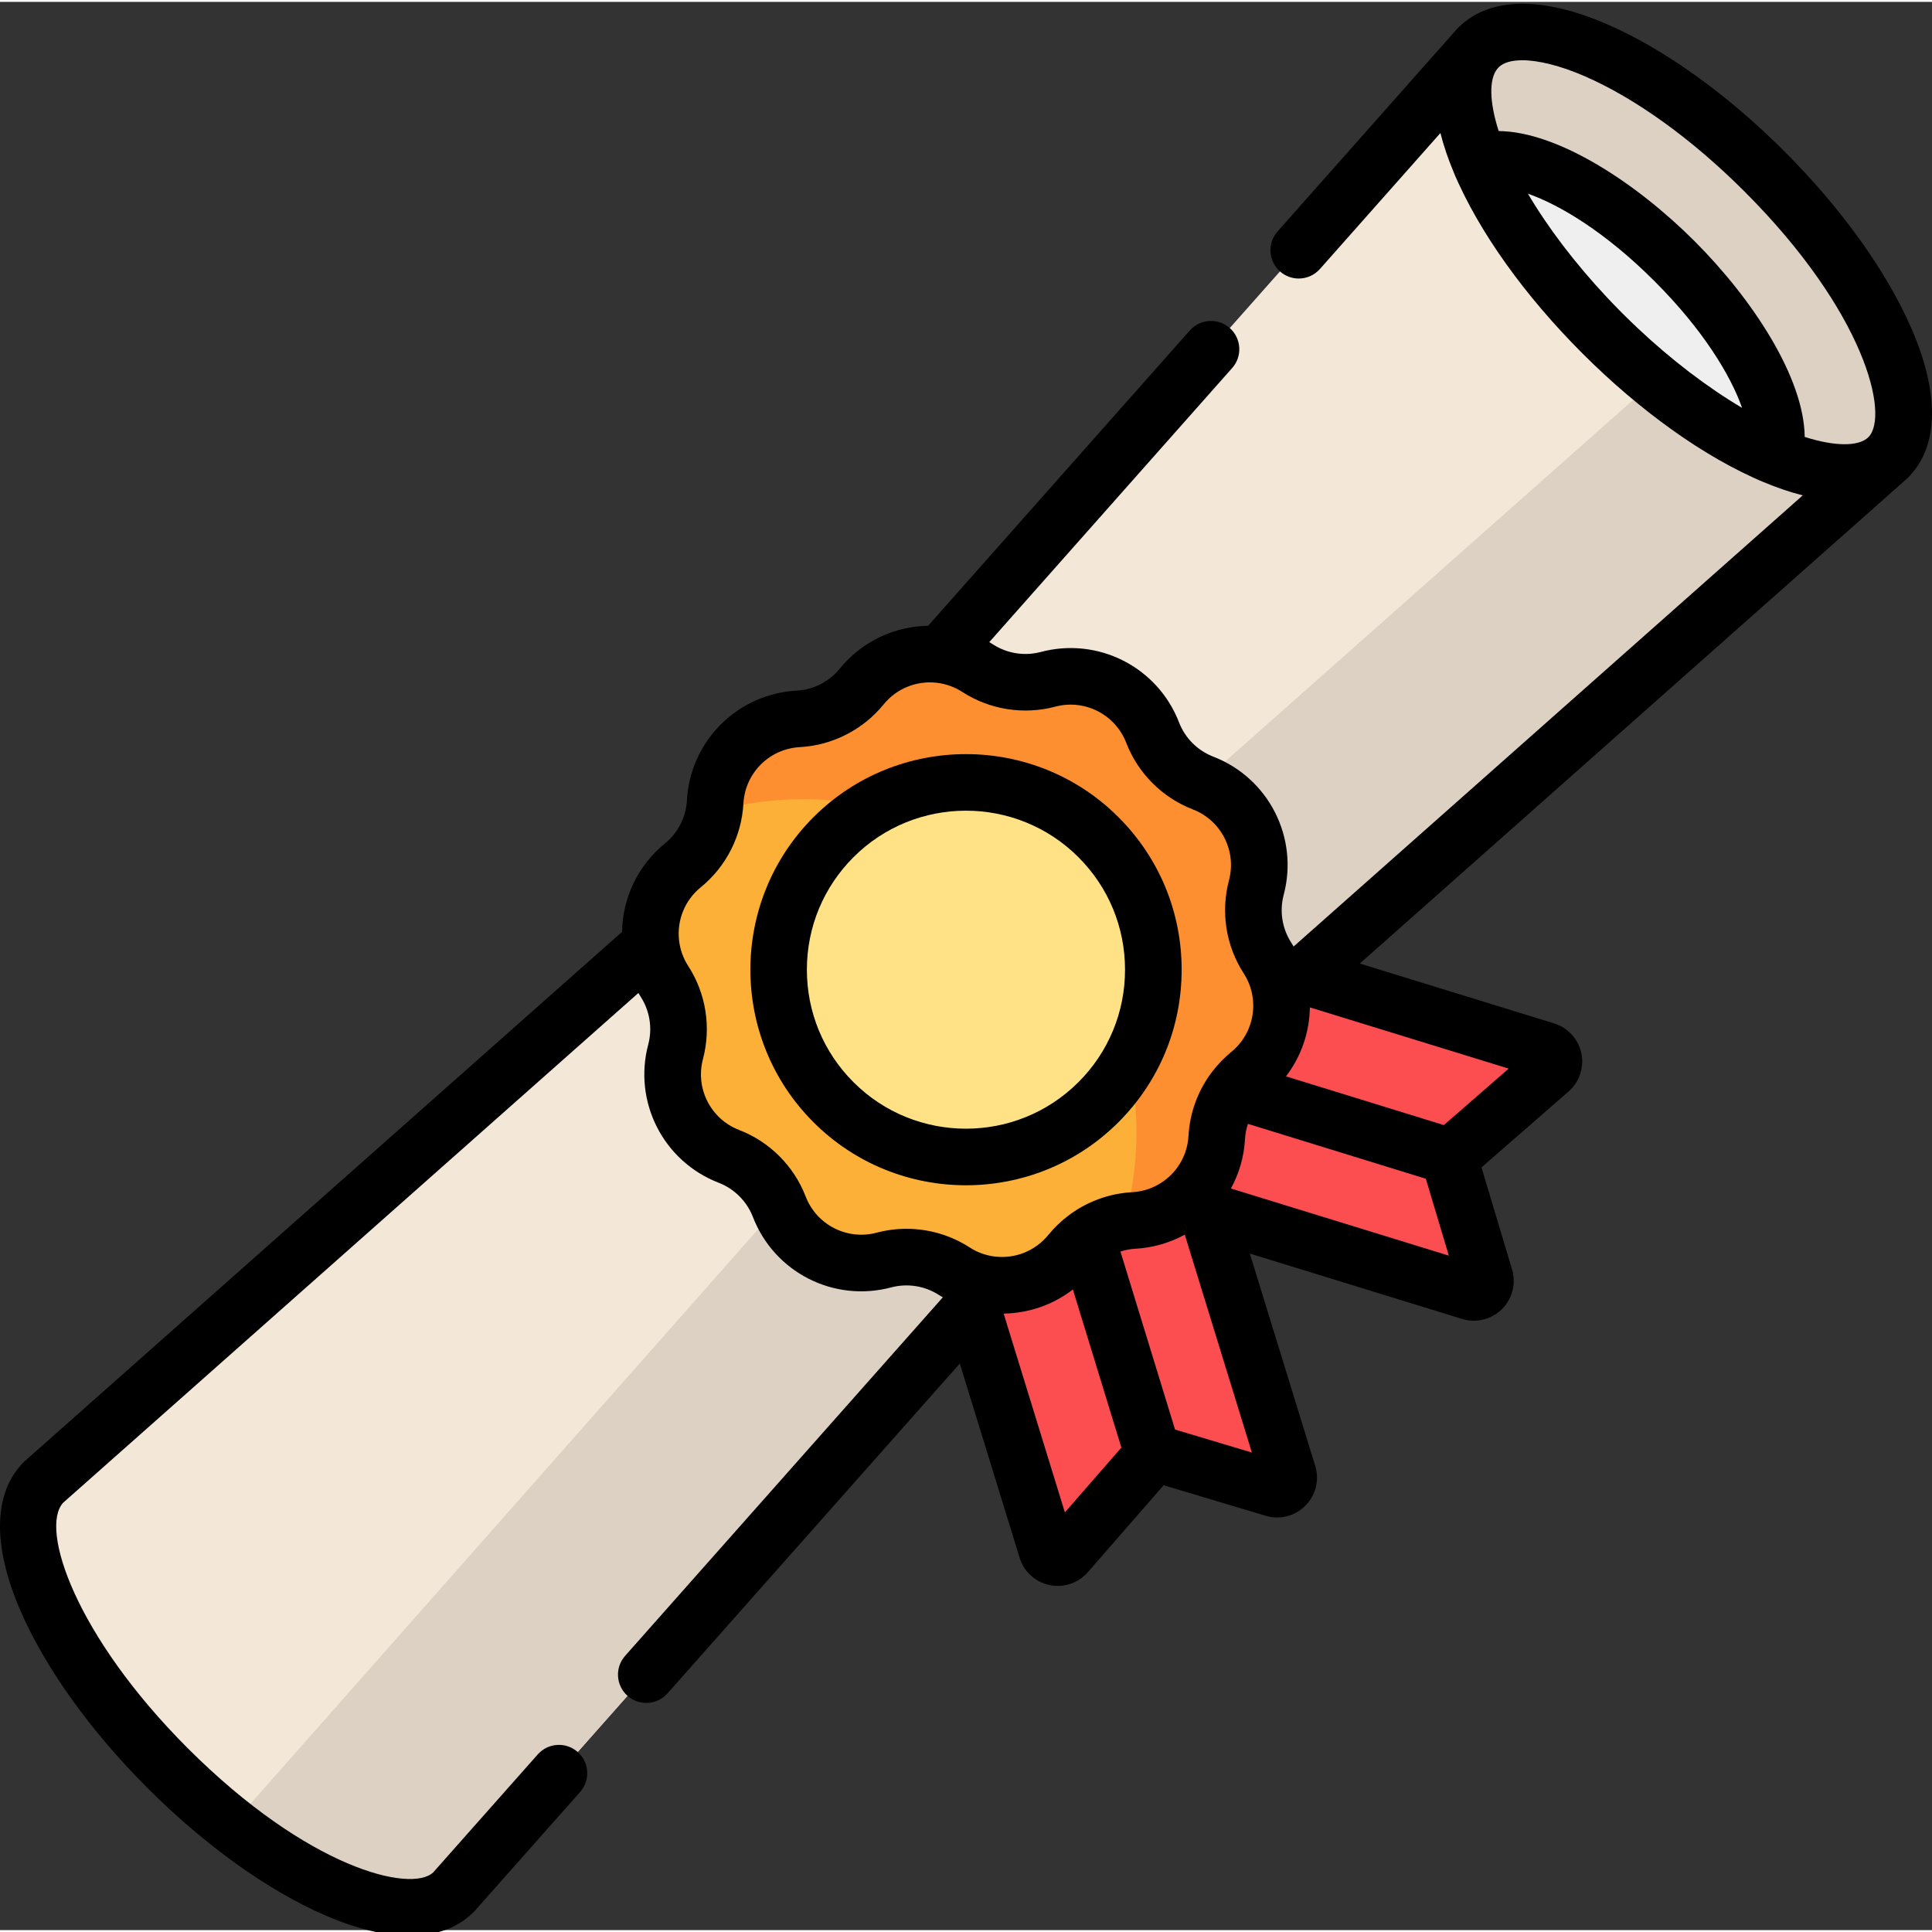 <?xml version="1.0" encoding="UTF-8"?> <svg xmlns="http://www.w3.org/2000/svg" xmlns:xlink="http://www.w3.org/1999/xlink" xmlns:svgjs="http://svgjs.com/svgjs" version="1.1" width="512" height="512" x="0" y="0" viewBox="0 0 512 511" style="enable-background:new 0 0 512 512" xml:space="preserve"><rect x="0" y="0" width="512" height="511" fill="#333333" stroke="none"/><g><path xmlns="http://www.w3.org/2000/svg" d="m277.383 410.125-27.977-90.812 64.062-19.734 27.906 90.594c.723 2.34-1.461 4.543-3.809 3.84l-29.773-8.914c-1.152-.344-2.402.016-3.191.922l-21.977 25.219c-1.582 1.809-4.535 1.184-5.242-1.113zm0 0" fill="#FC4E51" data-original="#fc4e51"></path><path xmlns="http://www.w3.org/2000/svg" d="m409.637 277.871-90.816-27.973-19.734 64.062 90.594 27.906c2.344.723 4.543-1.461 3.84-3.809l-8.91-29.777c-.348-1.152.016-2.398.922-3.191l25.215-21.977c1.812-1.578 1.184-4.535-1.109-5.242zm0 0" fill="#FC4E51" data-original="#fc4e51"></path><path xmlns="http://www.w3.org/2000/svg" d="m500.434 120.695-108.629-108.629-178.625 201.574-201.605 178.652c-11.852 11.855 2.852 45.785 32.848 75.781 30 29.996 63.926 44.703 75.781 32.848l178.656-201.605zm0 0" fill="#F3E8D7" data-original="#f3e8d7"></path><path xmlns="http://www.w3.org/2000/svg" d="m460.594 80.855-201.574 178.625-197.617 223.668c24.875 19.473 49.152 27.426 58.801 17.773l178.656-201.605 201.574-178.621zm0 0" fill="#DDD1C3" data-original="#ddd1c3"></path><path xmlns="http://www.w3.org/2000/svg" d="m467.582 44.918c-29.996-30-63.926-44.703-75.781-32.852-11.855 11.855 2.852 45.785 32.852 75.781 29.996 29.996 63.922 44.703 75.777 32.848 11.855-11.855-2.852-45.781-32.848-75.777zm0 0" fill="#DDD1C3" data-original="#ddd1c3"></path><path xmlns="http://www.w3.org/2000/svg" d="m392.223 42.398c5.859 13.883 17.156 30.172 32.43 45.445 15.277 15.277 31.566 26.574 45.449 32.43 3.578-10.809-7.055-32.289-26.32-51.555s-40.75-29.898-51.559-26.32zm0 0" fill="#EFEFEF" data-original="#efefef"></path><path xmlns="http://www.w3.org/2000/svg" d="m211.535 190.016c6.562-.359 12.668-3.469 16.812-8.566 7.504-9.227 20.754-11.324 30.742-4.871 5.52 3.566 12.289 4.641 18.641 2.953 11.492-3.051 23.445 3.039 27.73 14.129 2.367 6.133 7.215 10.977 13.344 13.344 11.094 4.289 17.184 16.238 14.129 27.734-1.688 6.352-.613 13.121 2.953 18.641 6.457 9.988 4.359 23.234-4.867 30.738-5.098 4.148-8.211 10.254-8.566 16.816-.652 11.875-10.133 21.359-22.012 22.008-6.559.359-12.668 3.469-16.812 8.566-7.504 9.227-20.754 11.324-30.742 4.871-5.52-3.566-12.285-4.641-18.637-2.953-11.496 3.051-23.445-3.035-27.734-14.129-2.367-6.133-7.215-10.977-13.344-13.344-11.094-4.289-17.184-16.238-14.129-27.734 1.688-6.352.613-13.121-2.953-18.641-6.457-9.988-4.359-23.234 4.867-30.738 5.098-4.148 8.211-10.254 8.57-16.816.648-11.875 10.133-21.359 22.008-22.008zm0 0" fill="#FCB038" data-original="#fcb038"></path><path xmlns="http://www.w3.org/2000/svg" d="m335.887 253.379c-3.566-5.52-4.637-12.289-2.949-18.641 3.051-11.496-3.039-23.445-14.133-27.734-6.129-2.367-10.973-7.211-13.344-13.344-4.285-11.094-16.234-17.18-27.73-14.129-6.352 1.688-13.121.617-18.641-2.953-9.988-6.453-23.234-4.355-30.742 4.871-4.145 5.098-10.25 8.207-16.812 8.566-11.875.648-21.359 10.133-22.008 22.008-.047.84-.137 1.672-.273 2.492 29.66-8.219 62.766-.695 86.078 22.621 23.316 23.312 30.84 56.422 22.621 86.078.82-.137 1.652-.227 2.492-.273 11.875-.648 21.359-10.133 22.008-22.008.359-6.562 3.473-12.668 8.57-16.816 9.223-7.504 11.32-20.75 4.863-30.738zm0 0" fill="#FD8F31" data-original="#fd8f31"></path><path xmlns="http://www.w3.org/2000/svg" d="m291.098 221.367c-19.391-19.395-50.832-19.395-70.227 0-19.391 19.391-19.391 50.832 0 70.223 19.395 19.395 50.836 19.395 70.227 0 19.395-19.391 19.395-50.832 0-70.223zm0 0" fill="#FFE285" data-original="#ffe285"></path><path xmlns="http://www.w3.org/2000/svg" d="m313.148 256.48c0-15.27-5.945-29.621-16.742-40.418-22.285-22.285-58.547-22.285-80.832 0-22.289 22.285-22.289 58.547 0 80.832 11.141 11.145 25.777 16.715 40.414 16.715 14.641 0 29.277-5.57 40.418-16.715 10.797-10.793 16.742-25.148 16.742-40.414zm-86.969 29.805c-7.961-7.961-12.348-18.547-12.348-29.809 0-11.258 4.387-21.844 12.348-29.809 8.219-8.219 19.012-12.328 29.809-12.328s21.594 4.113 29.809 12.328c7.965 7.965 12.348 18.551 12.348 29.809 0 11.262-4.383 21.848-12.348 29.809-16.438 16.441-43.18 16.441-59.617 0zm0 0" fill="#000000" data-original="#000000"></path><path xmlns="http://www.w3.org/2000/svg" d="m506.586 86.625c-6.57-15.16-18.539-31.855-33.699-47.016-15.156-15.156-31.855-27.125-47.012-33.695-17.027-7.383-30.812-7.199-38.934.453-.113.094-.223.191-.328.293-.035.035-.078.066-.113.102-.051.055-.094.113-.148.164-.051.059-.109.109-.16.168l-.926 1.047c-.062.074-.133.141-.195.219l-46.504 52.48c-2.746 3.098-2.461 7.84.641 10.586 1.426 1.266 3.203 1.887 4.969 1.887 2.074 0 4.137-.852 5.617-2.523l31.934-36.039c.832 3.32 2.016 6.82 3.551 10.473.012.031.02.062.035.094.02.051.043.098.062.148.098.227.18.445.277.672.277.637.574 1.277.867 1.918.039.078.07.156.109.234.402.875.828 1.754 1.266 2.637.055.105.105.211.156.316.422.844.863 1.695 1.316 2.543.082.152.156.301.238.453.43.797.875 1.602 1.332 2.402.117.207.227.41.348.617.426.742.867 1.484 1.316 2.23.16.266.316.535.48.805.414.68.844 1.359 1.273 2.039.215.336.422.672.637 1.008.398.613.809 1.23 1.219 1.844.266.402.527.805.801 1.203.379.555.766 1.109 1.152 1.66.324.461.641.922.969 1.383.355.5.727 1 1.094 1.5.371.512.738 1.02 1.121 1.531.348.461.703.922 1.055 1.379.418.547.828 1.094 1.254 1.637.344.438.695.875 1.047 1.309.449.566.891 1.129 1.352 1.691.359.438.73.875 1.094 1.312.461.555.918 1.109 1.391 1.664.41.48.836.961 1.254 1.441.438.504.871 1.008 1.316 1.512.52.586 1.051 1.164 1.582 1.75.355.395.707.789 1.07 1.18.781.848 1.578 1.688 2.383 2.527.121.125.234.254.355.379.938.977 1.887 1.945 2.852 2.906.961.965 1.93 1.91 2.902 2.848.152.145.305.285.457.43.812.777 1.629 1.551 2.449 2.309.402.371.805.73 1.207 1.094.574.523 1.148 1.051 1.727 1.562.508.449 1.02.887 1.531 1.332.473.414.945.832 1.422 1.238.551.465 1.102.918 1.648 1.375.445.371.887.746 1.332 1.109.551.449 1.102.883 1.652 1.324.449.359.898.723 1.348 1.078.531.414 1.062.816 1.594 1.223.473.363.949.73 1.422 1.086.496.371.992.727 1.484 1.09.52.375 1.035.758 1.551 1.129.441.316.883.617 1.324.926.574.402 1.148.805 1.719 1.195.379.258.758.504 1.141.758.637.426 1.273.852 1.91 1.262.312.203.625.395.938.594.703.445 1.406.891 2.109 1.316.25.152.496.297.746.445.766.461 1.531.918 2.293 1.355.184.105.371.207.555.312.824.465 1.648.926 2.469 1.367.125.066.254.133.383.199.871.469 1.742.918 2.609 1.352.086.043.172.086.254.125.906.453 1.805.883 2.703 1.297.059.027.117.055.172.082.656.301 1.312.605 1.961.887.238.102.469.188.703.289.039.016.078.035.117.051.023.012.051.016.074.027 3.656 1.539 7.16 2.727 10.488 3.562l-134.926 119.562c-.203-.348-.41-.695-.633-1.035-2.414-3.734-3.145-8.34-2-12.641 4.039-15.219-3.988-30.977-18.676-36.652-4.148-1.605-7.449-4.906-9.051-9.055-5.676-14.688-21.434-22.711-36.656-18.676-4.301 1.145-8.906.41-12.641-2-.328-.215-.664-.414-.996-.609l64.371-72.645c2.75-3.102 2.461-7.84-.637-10.59-3.105-2.746-7.844-2.461-10.59.641l-69.352 78.262c-8.824.137-17.477 4.059-23.43 11.375-2.805 3.449-6.961 5.57-11.402 5.812-15.727.859-28.23 13.363-29.09 29.09-.242 4.441-2.359 8.598-5.812 11.402-7.316 5.953-11.238 14.605-11.375 23.43l-158.25 140.23c-.113.102-.223.203-.328.312-8.062 8.059-8.363 22.043-.852 39.371 6.574 15.16 18.539 31.855 33.699 47.016 15.156 15.156 31.855 27.125 47.012 33.695 8.348 3.617 15.914 5.426 22.422 5.426 7.004 0 12.773-2.094 16.953-6.273.105-.105.211-.215.309-.328l27.922-31.508c2.746-3.102 2.461-7.844-.637-10.59-3.105-2.75-7.844-2.461-10.59.637l-27.734 31.297c-5.902 5.434-33.098-1.012-65.051-32.965-29.73-29.73-39.316-58.223-32.969-65.047l152.422-135.066c.195.332.398.668.609.996 2.414 3.734 3.145 8.344 2.004 12.641-4.043 15.223 3.984 30.98 18.676 36.656 4.148 1.602 7.445 4.902 9.051 9.051 5.676 14.688 21.434 22.719 36.652 18.676 4.301-1.141 8.906-.41 12.645 2.004.344.219.695.414 1.043.621l-84.199 95.02c-2.75 3.102-2.465 7.84.637 10.586 1.43 1.266 3.203 1.891 4.973 1.891 2.07 0 4.133-.855 5.617-2.527l77.469-87.418 15.859 51.484c1.125 3.66 4.156 6.43 7.906 7.227.727.152 1.461.227 2.188.227 3.02 0 5.941-1.297 7.969-3.625l20.102-23.062 27.039 8.098c3.742 1.117 7.777.09 10.531-2.688 2.75-2.773 3.746-6.816 2.594-10.551l-17.328-56.254 56.254 17.328c1.027.316 2.078.469 3.121.469 2.742 0 5.422-1.07 7.434-3.066 2.773-2.754 3.801-6.789 2.68-10.531l-8.094-27.039 23.066-20.098c2.887-2.52 4.188-6.41 3.395-10.16-.797-3.746-3.566-6.777-7.227-7.906l-51.484-15.859 145.047-128.535c.062-.055.117-.113.176-.172.051-.047.105-.09.152-.137.035-.035.066-.074.102-.113.102-.105.203-.219.297-.328 7.652-8.125 7.832-21.906.453-38.934zm-242.711 245.898c-.059-.008-.117-.012-.176-.016-2.336-.277-4.641-1.074-6.738-2.43-5.023-3.246-10.859-4.93-16.746-4.93-2.641 0-5.297.34-7.891 1.027-7.812 2.074-15.898-2.047-18.812-9.586-3.121-8.082-9.551-14.512-17.637-17.637-7.535-2.91-11.656-11-9.582-18.809 2.223-8.379.801-17.359-3.902-24.637-1.348-2.082-2.141-4.371-2.422-6.688-.008-.074-.016-.148-.023-.223-.551-5.164 1.465-10.457 5.746-13.941 6.727-5.469 10.852-13.57 11.324-22.227.441-8.066 6.859-14.484 14.93-14.926 8.652-.473 16.754-4.602 22.223-11.324 3.496-4.297 8.805-6.312 13.984-5.746.062.008.125.016.188.023 2.316.281 4.602 1.074 6.68 2.418 7.277 4.707 16.258 6.125 24.637 3.902 7.812-2.074 15.898 2.047 18.809 9.586 3.125 8.082 9.555 14.512 17.637 17.637 7.539 2.914 11.66 11 9.586 18.812-2.227 8.375-.805 17.355 3.902 24.637 1.355 2.094 2.152 4.402 2.426 6.738.008.059.012.117.02.176.547 5.164-1.465 10.453-5.75 13.934-1.883 1.535-3.555 3.277-5.008 5.18-.168.199-.332.41-.48.633-3.449 4.754-5.508 10.453-5.836 16.414-.168 3.086-1.215 5.93-2.895 8.293-.148.176-.289.359-.418.551-.809 1.035-1.742 1.969-2.781 2.773-.184.129-.363.266-.535.41-2.363 1.68-5.207 2.73-8.297 2.898-5.898.324-11.539 2.348-16.266 5.73-.238.16-.469.328-.684.512-1.938 1.473-3.715 3.168-5.273 5.086-3.484 4.281-8.773 6.297-13.938 5.746zm18.328 67.777-16.199-52.598.082-.09c6.516-.117 12.934-2.293 18.238-6.379l12.852 41.891zm49.559-15.859-20.363-6.094-14.469-47.176c1.262-.402 2.574-.668 3.922-.738 4.746-.262 9.195-1.59 13.125-3.738zm-5.555-69.977c2.148-3.926 3.477-8.375 3.734-13.121.074-1.379.352-2.723.77-4.012l47.145 14.547 6.098 20.375zm73.605-31.77-17.172 14.965-41.84-12.914c4.055-5.293 6.215-11.688 6.328-18.18l.082-.074zm34.113-196.309c-.066-.059-.129-.117-.191-.18-.461-.434-.918-.871-1.371-1.312-.801-.773-1.602-1.547-2.406-2.355-.746-.746-1.484-1.5-2.215-2.258-.324-.336-.648-.676-.973-1.016-.34-.355-.672-.711-1.008-1.07-8.352-8.914-15.539-18.363-20.848-27.367 8.527 2.996 20.629 10.262 33.562 23.195 12.934 12.934 20.199 25.031 23.191 33.559-9.125-5.383-18.719-12.695-27.742-21.195zm61.262 28.934-.398.352c-2.531 2.055-8.375 2.211-16.52-.379-.18-15.777-13.855-36.547-29.188-51.879-15.344-15.34-36.133-29.023-51.914-29.184-2.465-7.656-2.629-13.801-.312-16.555l.328-.371c1.285-1.23 3.438-1.836 6.227-1.836 4.297 0 10.09 1.43 16.496 4.207 13.469 5.84 28.52 16.688 42.375 30.543 32.062 32.059 38.438 59.328 32.906 65.102zm0 0" fill="#000000" data-original="#000000"></path></g></svg> 